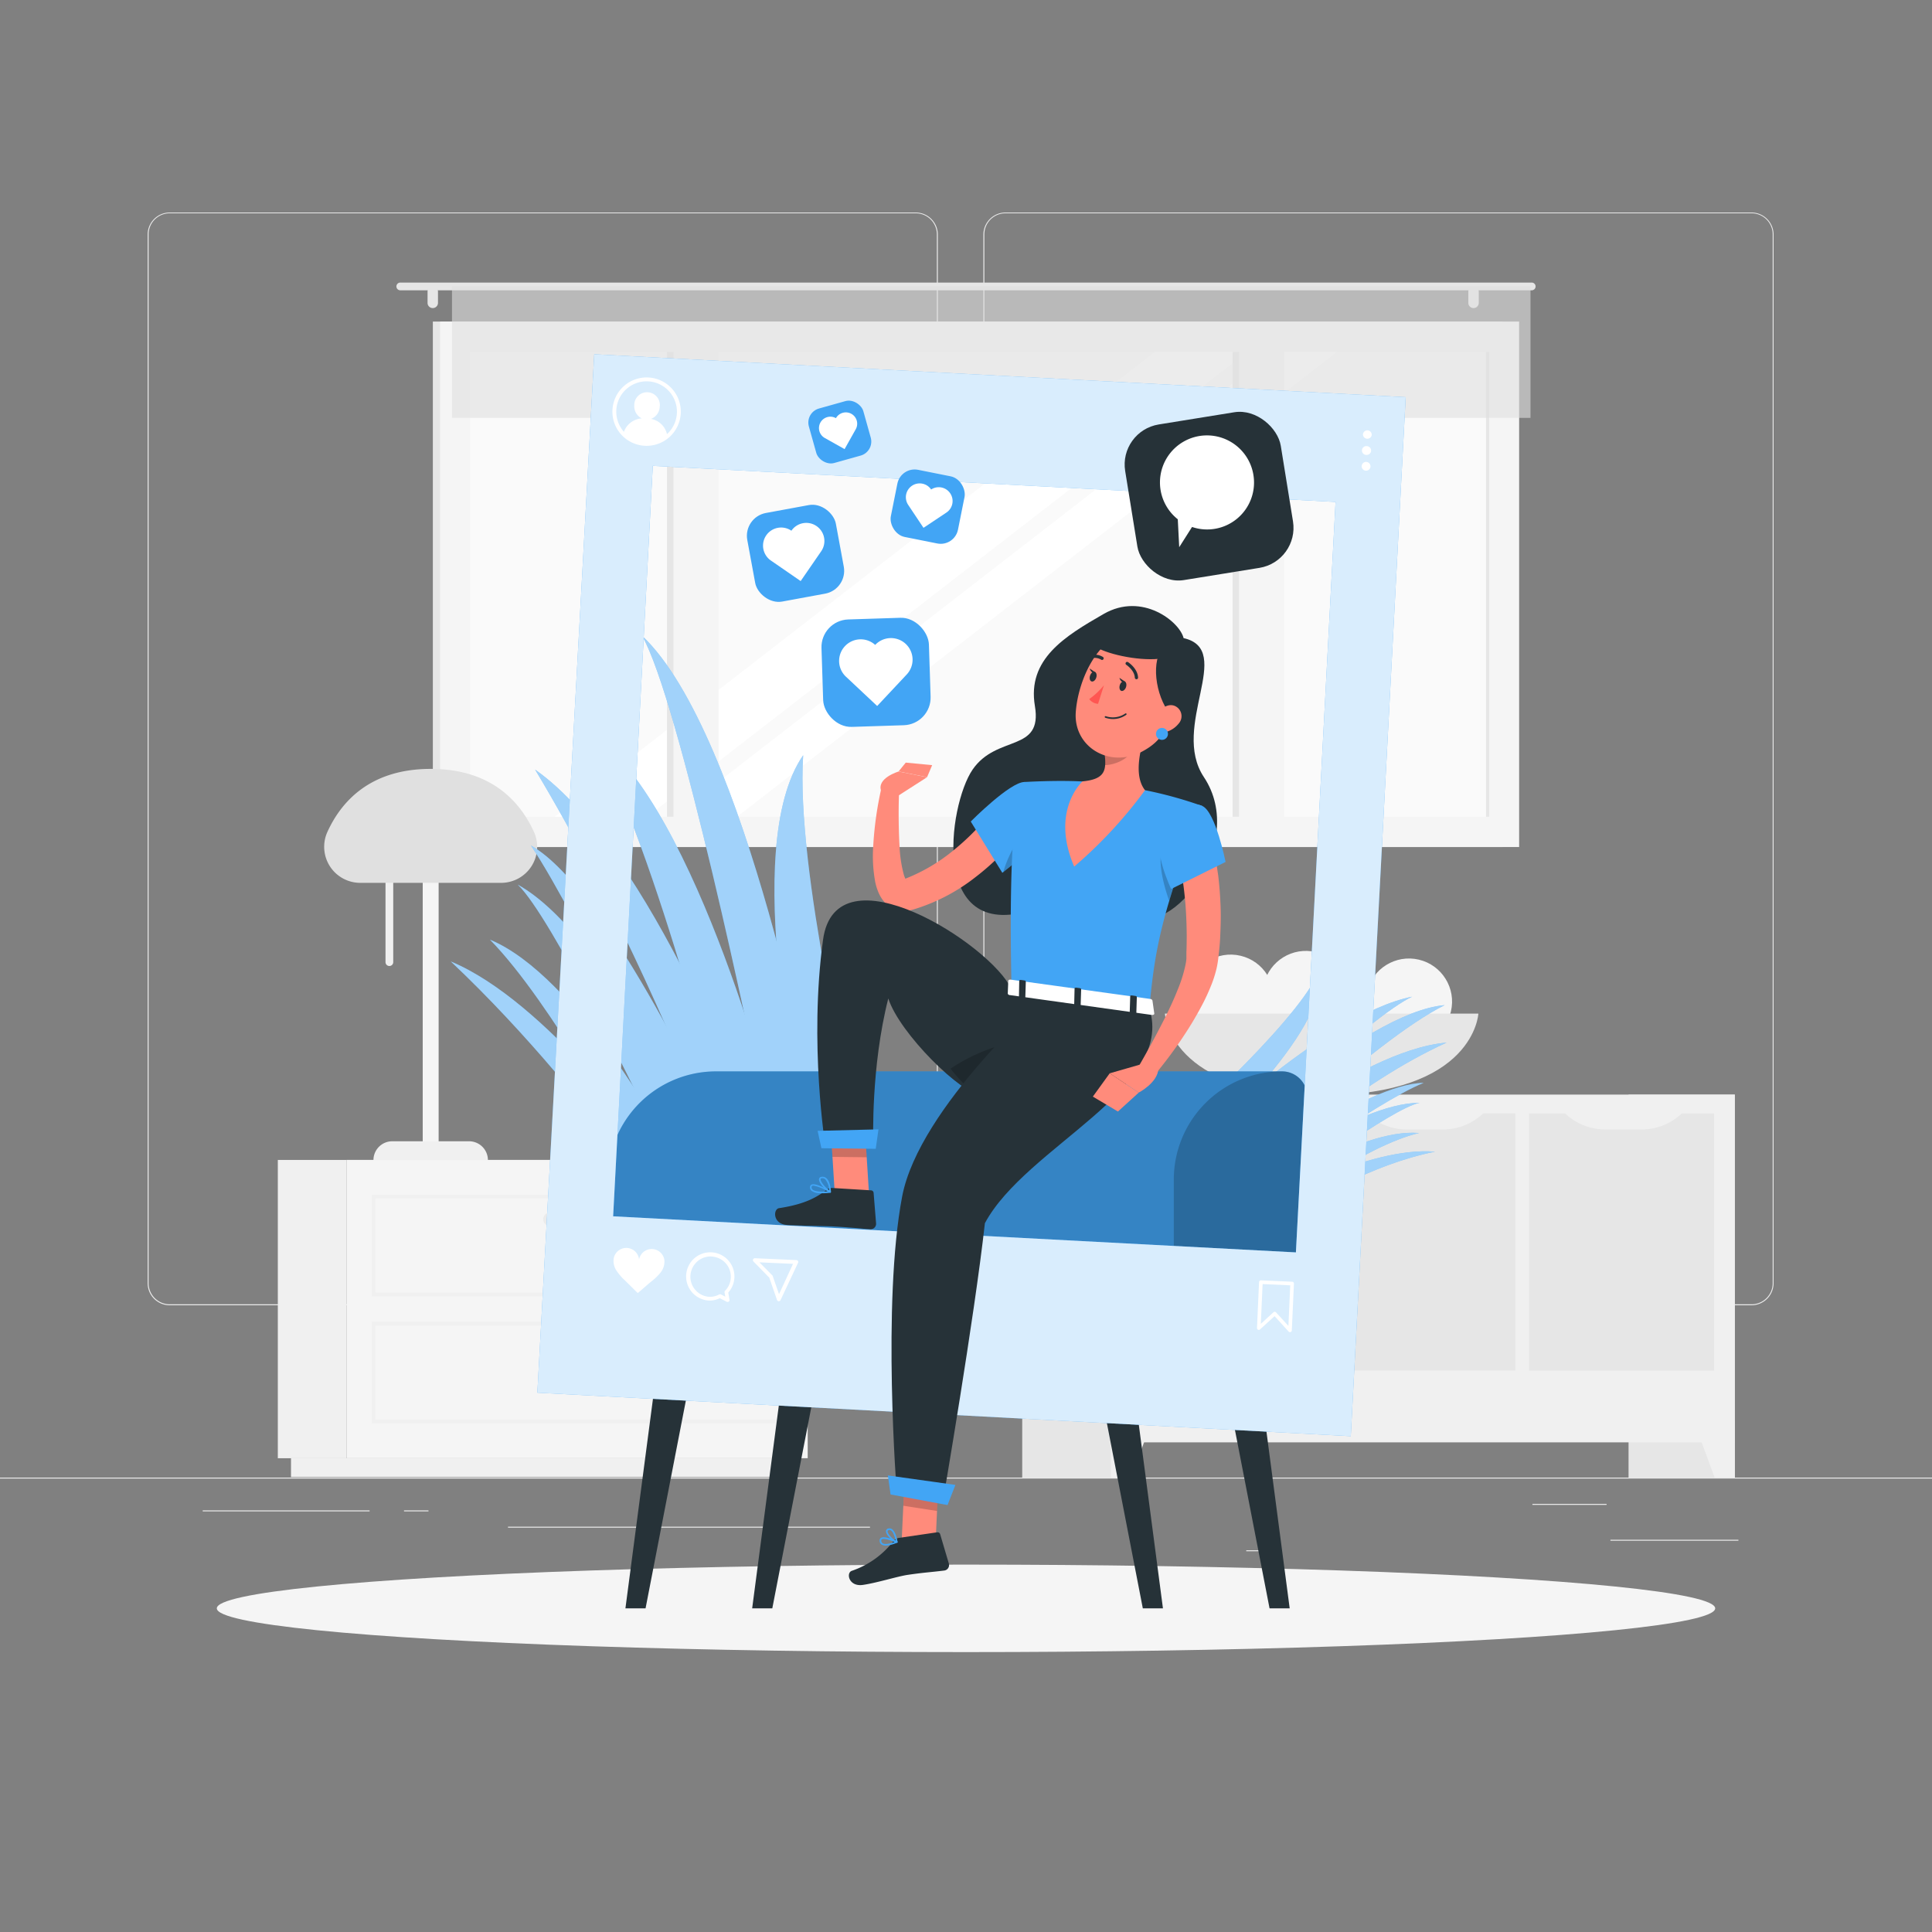 <svg xmlns="http://www.w3.org/2000/svg" viewBox="0 0 500 500"><rect x="0" y="0" width="500" height="500" fill="#808080" stroke="none"/><g id="freepik--background-complete--inject-218"><rect y="382.4" width="500" height="0.25" style="fill:#ebebeb"></rect><rect x="416.78" y="398.49" width="33.12" height="0.25" style="fill:#ebebeb"></rect><rect x="322.53" y="401.21" width="8.69" height="0.25" style="fill:#ebebeb"></rect><rect x="396.59" y="389.21" width="19.19" height="0.25" style="fill:#ebebeb"></rect><rect x="52.46" y="390.89" width="43.19" height="0.25" style="fill:#ebebeb"></rect><rect x="104.56" y="390.89" width="6.33" height="0.25" style="fill:#ebebeb"></rect><rect x="131.47" y="395.11" width="93.68" height="0.25" style="fill:#ebebeb"></rect><path d="M237,337.8H43.91a5.71,5.71,0,0,1-5.7-5.71V60.66A5.71,5.71,0,0,1,43.91,55H237a5.71,5.71,0,0,1,5.71,5.71V332.09A5.71,5.71,0,0,1,237,337.8ZM43.91,55.2a5.46,5.46,0,0,0-5.45,5.46V332.09a5.46,5.46,0,0,0,5.45,5.46H237a5.47,5.47,0,0,0,5.46-5.46V60.66A5.47,5.47,0,0,0,237,55.2Z" style="fill:#ebebeb"></path><path d="M453.31,337.8H260.21a5.72,5.72,0,0,1-5.71-5.71V60.66A5.72,5.72,0,0,1,260.21,55h193.1A5.71,5.71,0,0,1,459,60.66V332.09A5.71,5.71,0,0,1,453.31,337.8ZM260.21,55.2a5.47,5.47,0,0,0-5.46,5.46V332.09a5.47,5.47,0,0,0,5.46,5.46h193.1a5.47,5.47,0,0,0,5.46-5.46V60.66a5.47,5.47,0,0,0-5.46-5.46Z" style="fill:#ebebeb"></path><rect x="112.02" y="83.22" width="276.82" height="135.99" style="fill:#e6e6e6"></rect><rect x="113.89" y="83.22" width="279.26" height="135.99" style="fill:#f5f5f5"></rect><rect x="193.37" y="19.34" width="120.31" height="263.76" transform="translate(404.74 -102.31) rotate(90)" style="fill:#fafafa"></rect><polygon points="143.59 211.37 298.89 91.06 322.8 91.06 167.5 211.37 143.59 211.37" style="fill:#fff"></polygon><polygon points="174.28 211.37 329.57 91.06 346.04 91.06 190.75 211.37 174.28 211.37" style="fill:#fff"></polygon><rect x="263.46" y="146.59" width="120.31" height="9.25" transform="translate(474.83 -172.4) rotate(90)" style="fill:#e6e6e6"></rect><rect x="117.08" y="146.59" width="120.31" height="9.25" transform="translate(328.46 -26.02) rotate(90)" style="fill:#e6e6e6"></rect><rect x="260.95" y="144.94" width="131.12" height="11.69" transform="translate(477.29 -175.72) rotate(90)" style="fill:#f5f5f5"></rect><rect x="114.57" y="144.94" width="131.12" height="11.69" transform="translate(330.92 -29.34) rotate(90)" style="fill:#f5f5f5"></rect><rect x="324.84" y="150.81" width="120.31" height="0.82" transform="translate(536.21 -233.78) rotate(90)" style="fill:#e6e6e6"></rect><path d="M396.41,73.13H103.59a1,1,0,0,0-1,1h0a1,1,0,0,0,1,1H396.41a1,1,0,0,0,1-1h0A1,1,0,0,0,396.41,73.13Z" style="fill:#e6e6e6"></path><path d="M112,79.73h0a1.34,1.34,0,0,1-1.35-1.35v-2.9A1.35,1.35,0,0,1,112,74.13h0a1.36,1.36,0,0,1,1.35,1.35v2.9A1.35,1.35,0,0,1,112,79.73Z" style="fill:#e6e6e6"></path><path d="M381.33,79.73h0A1.35,1.35,0,0,1,380,78.38v-2.9a1.36,1.36,0,0,1,1.35-1.35h0a1.35,1.35,0,0,1,1.35,1.35v2.9A1.34,1.34,0,0,1,381.33,79.73Z" style="fill:#e6e6e6"></path><rect x="116.97" y="74.13" width="279.12" height="34.02" style="fill:#e0e0e0;opacity:0.6"></rect><rect x="421.47" y="283.28" width="27.5" height="99.12" style="fill:#e6e6e6"></rect><polygon points="443.75 382.4 448.98 382.4 448.98 367.54 438.27 367.54 443.75 382.4" style="fill:#f0f0f0"></polygon><rect x="264.55" y="283.28" width="27.5" height="99.12" style="fill:#e6e6e6"></rect><rect x="287.49" y="283.28" width="161.48" height="90" style="fill:#f0f0f0"></rect><rect x="283.52" y="297.49" width="66.56" height="47.87" transform="translate(-4.63 638.22) rotate(-90)" style="fill:#e6e6e6"></rect><path d="M321.53,292.3h-9.47a15,15,0,0,1-10.87-4.67h31.22A15,15,0,0,1,321.53,292.3Z" style="fill:#f0f0f0"></path><rect x="334.96" y="297.49" width="66.56" height="47.87" transform="translate(46.81 689.66) rotate(-90)" style="fill:#e6e6e6"></rect><path d="M373.45,292.3H364a15,15,0,0,1-10.87-4.67h31.22A15,15,0,0,1,373.45,292.3Z" style="fill:#f0f0f0"></path><rect x="386.39" y="297.49" width="66.56" height="47.87" transform="translate(98.25 741.1) rotate(-90)" style="fill:#e6e6e6"></rect><path d="M424.89,292.3h-9.47a15,15,0,0,1-10.88-4.67h31.23A15,15,0,0,1,424.89,292.3Z" style="fill:#f0f0f0"></path><polygon points="292.72 382.4 287.49 382.4 287.49 367.54 298.19 367.54 292.72 382.4" style="fill:#f0f0f0"></polygon><circle cx="318.5" cy="258.21" r="11.15" transform="translate(-5.97 508.87) rotate(-76.72)" style="fill:#f5f5f5"></circle><circle cx="337.97" cy="257.26" r="11.15" transform="translate(9.94 527.08) rotate(-76.72)" style="fill:#f5f5f5"></circle><circle cx="364.66" cy="259.23" r="11.15" transform="translate(28.58 554.57) rotate(-76.72)" style="fill:#f5f5f5"></circle><circle cx="353.16" cy="264.38" r="11.15" transform="translate(-83.5 327.16) rotate(-45)" style="fill:#f5f5f5"></circle><path d="M301.48,262.32s1,21.13,40.56,21.13,40.56-21.13,40.56-21.13Z" style="fill:#e6e6e6"></path><rect x="71.9" y="300.19" width="17.8" height="77.2" style="fill:#f0f0f0"></rect><rect x="75.31" y="377.38" width="130.3" height="4.89" style="fill:#f0f0f0"></rect><rect x="89.7" y="300.19" width="119.34" height="77.2" transform="translate(298.73 677.57) rotate(180)" style="fill:#f5f5f5"></rect><path d="M202.53,335.51H96.19V309.19H202.53Zm-105.34-1H201.53V310.19H97.19Z" style="fill:#f0f0f0"></path><path d="M202.53,368.38H96.19V342.06H202.53Zm-105.34-1H201.53V343.06H97.19Z" style="fill:#f0f0f0"></path><path d="M156.42,317.27H142.31a1.74,1.74,0,0,1-1.73-1.74h0a1.74,1.74,0,0,1,1.73-1.73h14.11a1.74,1.74,0,0,1,1.73,1.73h0A1.74,1.74,0,0,1,156.42,317.27Z" style="fill:#ebebeb"></path><path d="M156.42,350.14H142.31a1.74,1.74,0,0,1-1.73-1.73h0a1.74,1.74,0,0,1,1.73-1.74h14.11a1.74,1.74,0,0,1,1.73,1.74h0A1.74,1.74,0,0,1,156.42,350.14Z" style="fill:#ebebeb"></path><path d="M111.46,297.79h0a2.06,2.06,0,0,0,2.06-2.05v-73a2.07,2.07,0,0,0-2.06-2.06h0a2.07,2.07,0,0,0-2.06,2.06v73A2.06,2.06,0,0,0,111.46,297.79Z" style="fill:#f5f5f5"></path><path d="M96.65,300.22h29.62a4.87,4.87,0,0,0-4.86-4.86H101.52a4.87,4.87,0,0,0-4.87,4.86Z" style="fill:#f0f0f0"></path><path d="M100.77,250h0a1,1,0,0,0,1-1V217.64a1,1,0,0,0-1-1h0a1,1,0,0,0-1,1V249A1,1,0,0,0,100.77,250Z" style="fill:#f0f0f0"></path><path d="M129.68,228.48a9.33,9.33,0,0,0,8.51-13.18c-3.58-7.86-11.07-16.31-26.73-16.31s-23.15,8.45-26.73,16.31a9.33,9.33,0,0,0,8.51,13.18Z" style="fill:#e0e0e0"></path></g><g id="freepik--Shadow--inject-218"><ellipse id="freepik--path--inject-218" cx="250" cy="416.24" rx="193.89" ry="11.32" style="fill:#f5f5f5"></ellipse></g><g id="freepik--Photo--inject-218"><path d="M201.07,290.53s-20.48-81.61-47.83-100.71C170.3,221.05,188,293.1,188,293.1Z" style="fill:#42A5F5"></path><path d="M207.86,289.18s-16.74-69.57,0-93.72c-2,29.84,13.06,91.15,13.06,91.15Z" style="fill:#42A5F5"></path><path d="M198.65,291l12.66-2.5s-18-98.4-45.17-124C175.59,180.66,194.49,270.14,198.65,291Z" style="fill:#42A5F5"></path><path d="M184.08,293.88l10.84-2.14s-26.39-71.53-56.43-92.56C160.46,235.79,177,275.59,184.08,293.88Z" style="fill:#42A5F5"></path><path d="M173,296.07s-23.65-43.55-46.2-52.89c16,16.32,36.62,54.78,36.62,54.78Z" style="fill:#42A5F5"></path><path d="M186.51,293.4s-28.84-63.28-49.11-74.59c12.78,19.11,39.53,76.48,39.53,76.48Z" style="fill:#42A5F5"></path><path d="M171.23,296.42l9.3-1.84S157.09,241.81,134,228.94C142.75,237.36,166,285.24,171.23,296.42Z" style="fill:#42A5F5"></path><path d="M160.53,298.53l8-1.57s-27.09-37.85-51.87-48.14C136.87,267.88,153.33,288.87,160.53,298.53Z" style="fill:#42A5F5"></path><g style="opacity:0.5"><path d="M201.07,290.53s-20.48-81.61-47.83-100.71C170.3,221.05,188,293.1,188,293.1Z" style="fill:#fff"></path><path d="M207.86,289.18s-16.74-69.57,0-93.72c-2,29.84,13.06,91.15,13.06,91.15Z" style="fill:#fff"></path><path d="M198.65,291l12.66-2.5s-18-98.4-45.17-124C175.59,180.66,194.49,270.14,198.65,291Z" style="fill:#fff"></path><path d="M184.08,293.88l10.84-2.14s-26.39-71.53-56.43-92.56C160.46,235.79,177,275.59,184.08,293.88Z" style="fill:#fff"></path><path d="M173,296.07s-23.65-43.55-46.2-52.89c16,16.32,36.62,54.78,36.62,54.78Z" style="fill:#fff"></path><path d="M186.51,293.4s-28.84-63.28-49.11-74.59c12.78,19.11,39.53,76.48,39.53,76.48Z" style="fill:#fff"></path><path d="M171.23,296.42l9.3-1.84S157.09,241.81,134,228.94C142.75,237.36,166,285.24,171.23,296.42Z" style="fill:#fff"></path><path d="M160.53,298.53l8-1.57s-27.09-37.85-51.87-48.14C136.87,267.88,153.33,288.87,160.53,298.53Z" style="fill:#fff"></path></g><path d="M312.69,300.44s40-38.52,61.18-40.31c-18.95,9.43-54.53,44.48-54.53,44.48Z" style="fill:#42A5F5"></path><path d="M309.22,298.26s35.53-32.07,31.85-46.24c-6.41,13.72-38.5,42.07-38.5,42.07Z" style="fill:#42A5F5"></path><path d="M313.93,301.21l-6.47-4s34.94-34.65,58-39.27C355.29,262.62,322.47,293.21,313.93,301.21Z" style="fill:#42A5F5"></path><path d="M321.36,305.87l-5.53-3.47s35.23-30.58,58.54-32.57C351,280.42,330.82,299.67,321.36,305.87Z" style="fill:#42A5F5"></path><path d="M327,309.41s24.65-17.47,40.24-16.19c-13.93,3.26-35.35,19.26-35.35,19.26Z" style="fill:#42A5F5"></path><path d="M320.12,305.09s33.44-24.74,48.32-24.84C355.51,285.47,325,308.16,325,308.16Z" style="fill:#42A5F5"></path><path d="M327.92,310l-4.75-3s27.26-21.49,44.2-21.6C359.91,287,334.2,306.4,327.92,310Z" style="fill:#42A5F5"></path><path d="M333.38,313.41l-4.06-2.55s24.92-14.21,42.06-12.81C354.22,301.49,340.34,310.94,333.38,313.41Z" style="fill:#42A5F5"></path><g style="opacity:0.5"><path d="M312.69,300.44s40-38.52,61.18-40.31c-18.95,9.43-54.53,44.48-54.53,44.48Z" style="fill:#fff"></path><path d="M309.22,298.26s35.53-32.07,31.85-46.24c-6.41,13.72-38.5,42.07-38.5,42.07Z" style="fill:#fff"></path><path d="M313.93,301.21l-6.47-4s34.94-34.65,58-39.27C355.29,262.62,322.47,293.21,313.93,301.21Z" style="fill:#fff"></path><path d="M321.36,305.87l-5.53-3.47s35.23-30.58,58.54-32.57C351,280.42,330.82,299.67,321.36,305.87Z" style="fill:#fff"></path><path d="M327,309.41s24.65-17.47,40.24-16.19c-13.93,3.26-35.35,19.26-35.35,19.26Z" style="fill:#fff"></path><path d="M320.12,305.09s33.44-24.74,48.32-24.84C355.51,285.47,325,308.16,325,308.16Z" style="fill:#fff"></path><path d="M327.92,310l-4.75-3s27.26-21.49,44.2-21.6C359.91,287,334.2,306.4,327.92,310Z" style="fill:#fff"></path><path d="M333.38,313.41l-4.06-2.55s24.92-14.21,42.06-12.81C354.22,301.49,340.34,310.94,333.38,313.41Z" style="fill:#fff"></path></g><path d="M185.32,277.27H331.79a6.53,6.53,0,0,1,6.53,6.53v71.07a6.53,6.53,0,0,1-6.53,6.53H163.84a6.53,6.53,0,0,1-6.53-6.53V305.27a28,28,0,0,1,28-28Z" style="fill:#42A5F5"></path><path d="M185.32,277.27H331.79a6.53,6.53,0,0,1,6.53,6.53v71.07a6.53,6.53,0,0,1-6.53,6.53H163.84a6.53,6.53,0,0,1-6.53-6.53V305.27a28,28,0,0,1,28-28Z" style="opacity:0.2"></path><path d="M331.79,361.39H310.31a6.53,6.53,0,0,1-6.53-6.53V305.27a28,28,0,0,1,28-28h0a6.52,6.52,0,0,1,6.52,6.52v71.07A6.53,6.53,0,0,1,331.79,361.39Z" style="opacity:0.2"></path><polygon points="167.07 416.24 161.86 416.24 169.07 361.39 177.71 361.39 167.07 416.24" style="fill:#263238"></polygon><polygon points="295.76 416.24 300.97 416.24 293.76 361.39 285.12 361.39 295.76 416.24" style="fill:#263238"></polygon><polygon points="199.87 416.24 194.66 416.24 201.87 361.39 210.51 361.39 199.87 416.24" style="fill:#263238"></polygon><polygon points="328.56 416.24 333.77 416.24 326.56 361.39 317.92 361.39 328.56 416.24" style="fill:#263238"></polygon><path d="M153.79,91.69,139.07,360.43l210.51,11.25,14.21-268.89ZM335.38,324.12l-176.7-9.34,10.26-194.22,176.7,9.34Z" style="fill:#42A5F5"></path><path d="M153.79,91.69,139.07,360.43l210.51,11.25,14.21-268.89ZM335.38,324.12l-176.7-9.34,10.26-194.22,176.7,9.34Z" style="fill:#fff;opacity:0.8"></path><path d="M188.27,336.94a.53.53,0,0,1-.2-.05l-1.79-.92a6.07,6.07,0,0,1-2.71.62,6.25,6.25,0,1,1,4.9-2.07l.32,1.84a.48.48,0,0,1-.52.58Zm-4.14-11.77h0a5.25,5.25,0,0,0-5.45,5,5.21,5.21,0,0,0,5,5.45,5.3,5.3,0,0,0,2.47-.62.49.49,0,0,1,.44,0l1.12.57-.2-1.09a.52.52,0,0,1,.14-.43,5.21,5.21,0,0,0-3.45-8.85Z" style="fill:#fff"></path><path d="M201.54,336.76a.5.5,0,0,1-.45-.33l-2-5.77L195,326.48a.5.5,0,0,1,.38-.85l10.72.48a.49.49,0,0,1,.43.71L202,336.47A.49.49,0,0,1,201.54,336.76Zm-5-10.07,3.31,3.35a.57.57,0,0,1,.12.18l1.64,4.71,3.63-7.85Z" style="fill:#fff"></path><path d="M171.94,326.09a3.32,3.32,0,0,0-6.55-.13,3.32,3.32,0,0,0-6.53-.46,4.47,4.47,0,0,0,.64,3.27,13.7,13.7,0,0,0,2.22,2.59c1.14,1.12,2.19,2.17,3.33,3.28,1.23-1,2.28-2,3.52-3a13.75,13.75,0,0,0,2.44-2.38A4.53,4.53,0,0,0,171.94,326.09Z" style="fill:#fff"></path><path d="M333.83,344.77a.48.48,0,0,1-.32-.15l-3.65-4-3.77,3.44a.47.47,0,0,1-.78-.37l.53-11.89a.51.51,0,0,1,.15-.33.49.49,0,0,1,.34-.12l8.09.36a.48.48,0,0,1,.45.49l-.55,12.11a.45.45,0,0,1-.31.42Zm-3.91-5.28a.45.45,0,0,1,.32.16l3.2,3.49.47-10.5-7.15-.32-.46,10.29,3.27-3a.5.5,0,0,1,.34-.13Z" style="fill:#fff"></path><path d="M355,112.55a1.14,1.14,0,0,1-2.27-.09,1.14,1.14,0,0,1,1.18-1.09A1.13,1.13,0,0,1,355,112.55Z" style="fill:#fff"></path><path d="M354.84,116.64a1.13,1.13,0,0,1-1.18,1.09,1.14,1.14,0,1,1,.09-2.27A1.13,1.13,0,0,1,354.84,116.64Z" style="fill:#fff"></path><path d="M354.68,120.73a1.14,1.14,0,1,1-1.09-1.19A1.15,1.15,0,0,1,354.68,120.73Z" style="fill:#fff"></path><path d="M168.48,108.41a3.51,3.51,0,0,0,2.26-3.15,3.31,3.31,0,1,0-6.59-.37,3.53,3.53,0,0,0,1.93,3.39,5.3,5.3,0,0,0-4.66,3.6,7.45,7.45,0,0,0,4.45,2.71l2,.11a7.46,7.46,0,0,0,4.77-2.24A5.2,5.2,0,0,0,168.48,108.41Z" style="fill:#fff"></path><path d="M166.87,115.37a8.85,8.85,0,1,1,9.31-8.36A8.87,8.87,0,0,1,166.87,115.37Zm.9-16.67a7.85,7.85,0,1,0,7.41,8.26A7.86,7.86,0,0,0,167.77,98.7Z" style="fill:#fff"></path></g><g id="freepik--Character--inject-218"><path d="M306.31,165.14c-1-4.22-10.68-12-20.68-6.25s-19.84,11.68-17.8,23.82S258,190,251.7,199.18s-11.51,46,16.8,35.86c11.37-4.07,15.73-4.47,25,1.75s29.51-18.46,18.07-35.67C302.82,188,319.68,168.17,306.31,165.14Z" style="fill:#263238"></path><path d="M264.47,214.8c-.51.73-.91,1.24-1.37,1.83s-.92,1.11-1.39,1.65c-.94,1.08-1.9,2.12-2.9,3.14a64.07,64.07,0,0,1-6.43,5.64A48.62,48.62,0,0,1,237,235.18l-.52.16-.27.08-.47.12a7.34,7.34,0,0,1-2.17.21,7.18,7.18,0,0,1-2.44-.61,7.38,7.38,0,0,1-1.92-1.35,9.08,9.08,0,0,1-1.9-2.92,14.72,14.72,0,0,1-.79-2.55,36.61,36.61,0,0,1-.56-8.83,91,91,0,0,1,2.32-16.3l4.44.65a155,155,0,0,0,.1,15.56,33.43,33.43,0,0,0,1.1,7,7.08,7.08,0,0,0,.5,1.23c.16.31.34.47.3.39a1.26,1.26,0,0,0-.79-.39c-.13,0-.22,0-.2,0h0l.21-.08.41-.16A46.08,46.08,0,0,0,246.84,220a63,63,0,0,0,5.46-5c.87-.88,1.72-1.79,2.53-2.71.41-.47.8-.94,1.19-1.41s.8-1,1.07-1.33Z" style="fill:#ff8b7b"></path><path d="M265.13,202.38c-3.77,0-13.9,10.23-13.9,10.23l8.17,13.27s13-9.83,12.71-14.72C271.86,206.06,270.63,202.39,265.13,202.38Z" style="fill:#42A5F5"></path><path d="M266.58,213.75c-1.67,1-5.53,6.75-6.91,11.92a79.76,79.76,0,0,0,7.55-6.68C267.57,215.72,267.56,213.14,266.58,213.75Z" style="opacity:0.2"></path><path d="M232.13,206.14l7.8-5-7.38-1.47s-5.83,1.72-4.47,5.14Z" style="fill:#ff8b7b"></path><polygon points="224.89 308.85 216.03 308.76 214.74 288.22 223.6 288.31 224.89 308.85" style="fill:#ff8b7b"></polygon><polygon points="242.07 400.48 233.35 398.86 234.31 378.15 243.02 379.78 242.07 400.48" style="fill:#ff8b7b"></polygon><path d="M232.67,398l9.85-1.44a.69.69,0,0,1,.79.49l2.26,7.63a1.42,1.42,0,0,1-1.17,1.77c-3.45.44-5.13.48-9.47,1.12-2.66.39-7.91,2.06-11.59,2.6s-4.41-3.08-2.93-3.63a22.93,22.93,0,0,0,10.87-7.79A2.31,2.31,0,0,1,232.67,398Z" style="fill:#263238"></path><path d="M215.48,307.45l9.94.61a.7.7,0,0,1,.67.65l.64,7.93a1.42,1.42,0,0,1-1.51,1.49c-3.46-.27-4.68-.43-9.05-.7-2.69-.16-8.77-.18-12.49-.41s-3.62-4.12-2.05-4.35c7-1.07,9.88-2.95,12.34-4.77A2.25,2.25,0,0,1,215.48,307.45Z" style="fill:#263238"></path><g style="opacity:0.2"><polygon points="214.74 288.22 215.44 299.4 224.31 299.5 223.61 288.31 214.74 288.22"></polygon><polygon points="243.02 379.78 234.3 378.16 233.78 389.69 242.51 391.04 243.02 379.78"></polygon></g><path d="M265,202.39s-4.39.89-3.21,53.57l35.65,5c1.43-14.59,2.67-23.54,13.76-52.35a105.91,105.91,0,0,0-14.86-4.11,113.37,113.37,0,0,0-16.19-2.26C273.09,201.88,265,202.39,265,202.39Z" style="fill:#42A5F5"></path><path d="M309.49,213a14.28,14.28,0,0,0-8.23,5.7c-2.37,3.63.59,12.4,1.32,14.38C304.2,227.67,306.41,221.22,309.49,213Z" style="opacity:0.2"></path><path d="M297,188c-1.75,5.07-3.83,12.52-.67,16.5A116.78,116.78,0,0,1,278,224.27c-6.25-14.5,2.15-22.05,2.15-22.05,6-.58,6.18-2.95,5.74-7.14Z" style="fill:#ff8b7b"></path><path d="M292.46,190.88l-6.59,4.2A16.16,16.16,0,0,1,286,198c2.26,0,6-1.42,6.83-3.76C293.19,193.15,292.57,191.44,292.46,190.88Z" style="opacity:0.2"></path><path d="M305.47,179.81c-3.17,8.21-4.33,11.75-9.92,14.71-8.41,4.44-17.79-1.24-17.14-10.23.58-8.09,5.66-20.15,14.91-20.88A12,12,0,0,1,305.47,179.81Z" style="fill:#ff8b7b"></path><path d="M304.63,166c-1.33-3.66-16-5.09-21.72-1.24S307.91,175.06,304.63,166Z" style="fill:#263238"></path><path d="M261.77,256c-5.34-11.61-45.44-37.15-48.77-12.78-3.67,26.82.63,53.56.63,53.56L226,295.29s-.64-19.11,3.89-36.89c2.92,9.07,19,24.87,24.21,25.1,19.12.82,29.84-11.37,33.78-23.89Z" style="fill:#263238"></path><path d="M263.7,269.44a46,46,0,0,0-17.7,7.13c3.18,4,6.19,6.84,8.1,6.93h.3C258.67,278.43,266.27,269,263.7,269.44Z" style="opacity:0.2"></path><polygon points="226.64 297.31 212.58 297.16 211.6 292.66 227.35 292.28 226.64 297.31" style="fill:#42A5F5"></polygon><path d="M271.19,257.28s-33.28,29.16-37.71,52.35c-5.25,27.53-1.39,76.79-1.39,76.79L244,388.64s8.15-47.41,10.89-72.08c10.61-19.81,49.26-34.64,42.56-55.62Z" style="fill:#263238"></path><polygon points="245.22 389.51 230.48 386.77 229.78 381.84 247.26 384.29 245.22 389.51" style="fill:#42A5F5"></polygon><path d="M291.42,177.81c-.22.68-.76,1.11-1.2,1s-.63-.8-.42-1.49.75-1.12,1.2-1S291.63,177.12,291.42,177.81Z" style="fill:#263238"></path><path d="M283.71,175.36c-.21.69-.75,1.12-1.2,1s-.63-.8-.41-1.49.75-1.12,1.2-1S283.93,174.68,283.71,175.36Z" style="fill:#263238"></path><path d="M283.48,174,282,173S282.43,174.53,283.48,174Z" style="fill:#263238"></path><path d="M285.7,177.34a19.12,19.12,0,0,1-3.81,3.58,3.07,3.07,0,0,0,2.29,1.23Z" style="fill:#ff5652"></path><path d="M287.05,186a6.15,6.15,0,0,1-1-.25.21.21,0,0,1-.14-.26.22.22,0,0,1,.27-.14,5.68,5.68,0,0,0,5.07-.71.21.21,0,0,1,.26.32A5.83,5.83,0,0,1,287.05,186Z" style="fill:#263238"></path><path d="M301.12,167.42c-3.2,3.21-2.37,12.39,1.87,17.64s7.07-10,4.75-14.7S302.88,165.67,301.12,167.42Z" style="fill:#263238"></path><path d="M305,187.31a6.4,6.4,0,0,1-4.32,2.33c-2.25.21-3-1.89-2-3.8.86-1.72,3.06-3.9,5.16-3.22A2.88,2.88,0,0,1,305,187.31Z" style="fill:#ff8b7b"></path><circle cx="300.72" cy="189.93" r="1.55" style="fill:#42A5F5"></circle><path d="M294,175.77a.43.43,0,0,1-.31-.39c-.09-1.94-2.18-3.3-2.2-3.32a.41.41,0,0,1-.13-.58.42.42,0,0,1,.58-.12c.1.06,2.48,1.62,2.59,4a.41.41,0,0,1-.4.43A.28.28,0,0,1,294,175.77Z" style="fill:#263238"></path><path d="M281.72,170.56a.42.42,0,0,1-.1-.81,4.18,4.18,0,0,1,3.83.28.42.42,0,0,1-.48.69,3.3,3.3,0,0,0-3-.19A.42.42,0,0,1,281.72,170.56Z" style="fill:#263238"></path><path d="M228.25,399.78l-.1-.06a1.17,1.17,0,0,1-.5-1.05A.7.7,0,0,1,228,398c1-.61,3.86.72,4.19.87a.2.2,0,0,1,.13.2.22.22,0,0,1-.14.18C231.1,399.71,229.21,400.32,228.25,399.78Zm3.28-.71c-1.18-.49-2.82-1-3.33-.69a.31.31,0,0,0-.13.29.81.81,0,0,0,.32.71C228.89,399.73,230.05,399.6,231.53,399.07Z" style="fill:#42A5F5"></path><path d="M231.71,399.14c-1-.53-2.47-2-2.42-2.88a.73.73,0,0,1,.61-.69,1.16,1.16,0,0,1,.92.15c1.08.71,1.46,3.23,1.47,3.34a.22.22,0,0,1-.07.19.2.2,0,0,1-.21,0A1.94,1.94,0,0,1,231.71,399.14Zm-1.18-3.1A.67.67,0,0,0,230,396c-.26.07-.3.2-.31.3,0,.62,1.17,1.89,2.11,2.44-.18-.84-.58-2.23-1.22-2.65Z" style="fill:#42A5F5"></path><path d="M212.06,308.79a3.34,3.34,0,0,1-2.11-.68,1.15,1.15,0,0,1-.31-1,.66.66,0,0,1,.39-.54c1.12-.53,4.53,1.49,4.92,1.73a.2.2,0,0,1,.09.22.18.18,0,0,1-.17.16A14.53,14.53,0,0,1,212.06,308.79Zm-1.46-1.93a1,1,0,0,0-.4.05.28.28,0,0,0-.15.22.76.76,0,0,0,.2.69c.51.51,2,.69,3.94.48A11.3,11.3,0,0,0,210.6,306.86Z" style="fill:#42A5F5"></path><path d="M214.83,308.65l-.09,0c-1-.54-3-2.58-2.77-3.57.06-.23.24-.52.83-.54a1.54,1.54,0,0,1,1.14.43c1.05,1,1.11,3.39,1.11,3.49a.23.23,0,0,1-.1.19Zm-1.89-3.72h-.13c-.38,0-.42.16-.43.21-.13.6,1.19,2.19,2.23,2.91a5,5,0,0,0-1-2.8A1.11,1.11,0,0,0,212.94,304.93Z" style="fill:#42A5F5"></path><path d="M291.19,176.42l-1.49-1S290.13,177,291.19,176.42Z" style="fill:#263238"></path><path d="M298.25,258.92l.47,3.32c.09.27-.24.48-.66.42l-36.69-5.13c-.32,0-.56-.23-.56-.44l.13-3.24c0-.22.31-.37.66-.32l36.11,5A.64.64,0,0,1,298.25,258.92Z" style="fill:#fff"></path><path d="M292.72,262.27l1,.13c.2,0,.36,0,.36-.17l.13-4.21c0-.13-.15-.25-.35-.27l-1-.14c-.2,0-.36.05-.36.18l-.13,4.2C292.37,262.12,292.52,262.24,292.72,262.27Z" style="fill:#263238"></path><path d="M264,258.26l1,.14c.19,0,.35-.06.35-.18l.13-4.21c0-.12-.15-.25-.34-.27l-1-.14c-.19,0-.35.05-.36.18L263.7,258C263.69,258.11,263.85,258.23,264,258.26Z" style="fill:#263238"></path><path d="M278.32,260.26l1,.13c.19,0,.35-.05.35-.17l.13-4.21c0-.13-.15-.25-.34-.28l-1-.13c-.19,0-.35.05-.36.17L278,260C278,260.11,278.13,260.23,278.32,260.26Z" style="fill:#263238"></path><polygon points="241.24 198.02 234.41 197.36 232.55 199.65 239.93 201.12 241.24 198.02" style="fill:#ff8b7b"></polygon><path d="M296.4,275.12l-9.2,2.65,7.49,5s5.05-2.61,5.1-6.3Z" style="fill:#ff8b7b"></path><path d="M313.71,218.45c.22.81.36,1.43.52,2.13s.28,1.36.4,2c.25,1.35.45,2.7.64,4,.33,2.71.52,5.42.62,8.13s0,5.43-.12,8.13c-.08,1.36-.19,2.71-.36,4.06l-.11,1-.06.51-.09.61a19.62,19.62,0,0,1-.48,2.31,29.59,29.59,0,0,1-1.41,4.14c-.53,1.31-1.11,2.57-1.73,3.8-1.25,2.44-2.59,4.77-4,7A113.69,113.69,0,0,1,298,279.16l-3.63-2.64c2.56-4.38,5-8.91,7.28-13.42,1.1-2.26,2.18-4.53,3.07-6.81a36,36,0,0,0,2.1-6.68,12.51,12.51,0,0,0,.22-1.51l0-.36,0-.46,0-.92c.07-1.24.06-2.48.08-3.71q0-3.72-.24-7.41c-.16-2.47-.43-4.93-.78-7.36-.16-1.22-.34-2.44-.56-3.63-.1-.61-.23-1.2-.34-1.79s-.25-1.21-.35-1.65Z" style="fill:#ff8b7b"></path><path d="M311.18,208.59c3.42,1.59,6,14.48,6,14.48l-14.09,7s-4.77-10-2.62-14.43C302.69,211.08,307.28,206.78,311.18,208.59Z" style="fill:#42A5F5"></path><polygon points="282.83 283.8 289.32 287.66 294.69 282.78 287.2 277.76 282.83 283.8" style="fill:#ff8b7b"></polygon><rect x="212.82" y="160.08" width="27.82" height="27.82" rx="7.16" transform="translate(-5.48 7.38) rotate(-1.84)" style="fill:#42A5F5"></rect><path d="M234.41,166.65a5.6,5.6,0,0,0-7.91.25,5.59,5.59,0,0,0-7.64,8.16l8.15,7.65,7.65-8.16A5.59,5.59,0,0,0,234.41,166.65Z" style="fill:#fff"></path><rect x="194.23" y="131.53" width="23.31" height="23.31" rx="6" transform="translate(-22.54 39.69) rotate(-10.44)" style="fill:#42A5F5"></rect><path d="M211.32,136.15a4.68,4.68,0,0,0-6.51,1.2,4.68,4.68,0,1,0-5.31,7.71l7.71,5.32,5.32-7.72A4.68,4.68,0,0,0,211.32,136.15Z" style="fill:#fff"></path><rect x="231.23" y="122.26" width="17.72" height="17.72" rx="4.56" transform="translate(30.37 -44.54) rotate(11.31)" style="fill:#42A5F5"></rect><path d="M245.92,127.68a3.57,3.57,0,0,0-4.94-1,3.57,3.57,0,0,0-5.93,4l3.95,5.92,5.93-3.95A3.57,3.57,0,0,0,245.92,127.68Z" style="fill:#fff"></path><rect x="210.02" y="104.49" width="14.64" height="14.64" rx="3.77" transform="translate(-22.11 62.82) rotate(-15.66)" style="fill:#42A5F5"></rect><path d="M220.34,107.1a2.94,2.94,0,0,0-4,1.12,2.94,2.94,0,0,0-2.89,5.13l5.13,2.88,2.88-5.13A2.93,2.93,0,0,0,220.34,107.1Z" style="fill:#fff"></path><rect x="292.03" y="106.11" width="40.68" height="40.68" rx="10.47" transform="matrix(0.99, -0.16, 0.16, 0.99, -16.57, 53.2)" style="fill:#263238"></rect><path d="M324.43,123.24a12.17,12.17,0,1,0-19.62,11.15l.37,7.22,3.32-5.23a12.14,12.14,0,0,0,15.93-13.14Z" style="fill:#fff"></path></g></svg>
